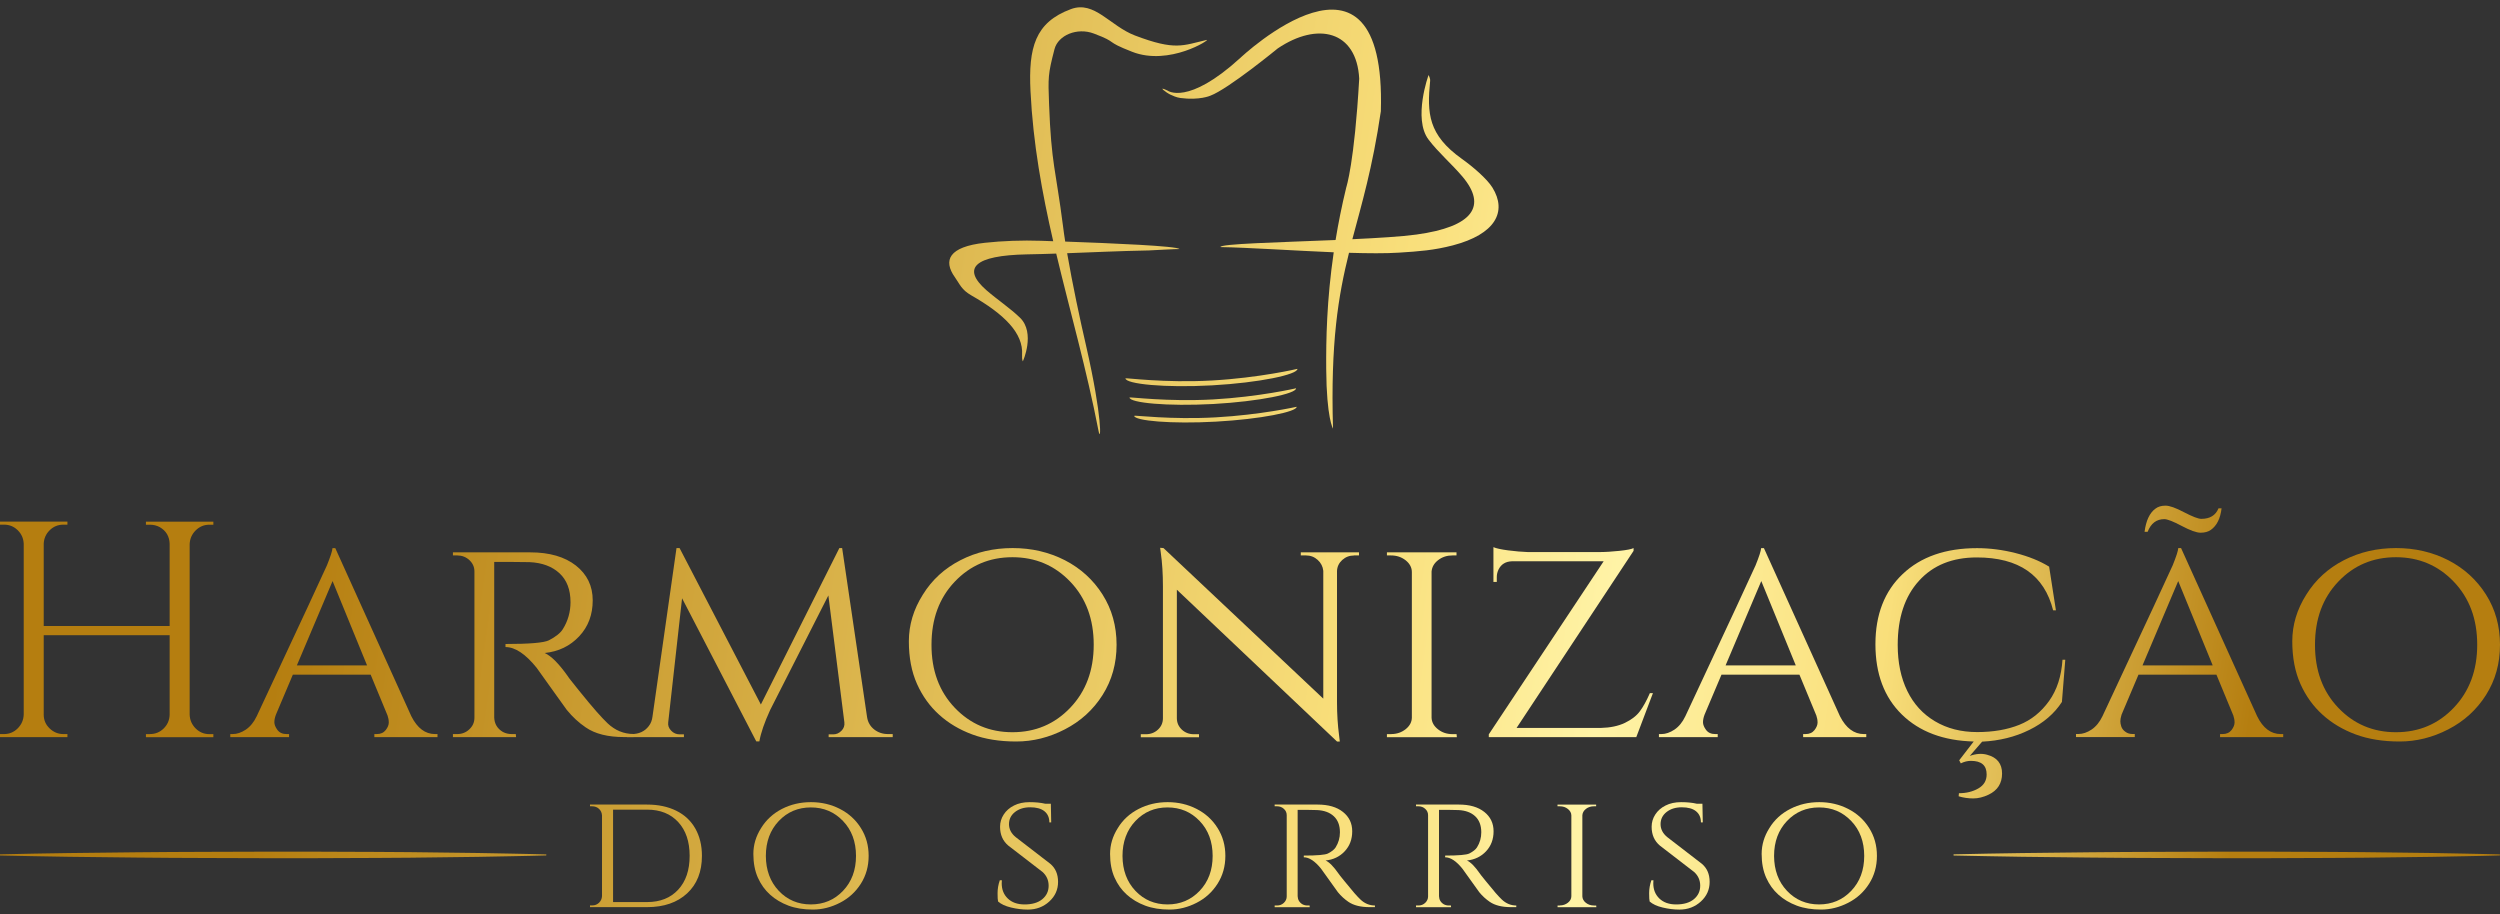 <?xml version="1.0" encoding="utf-8"?>
<!-- Generator: Adobe Illustrator 25.4.1, SVG Export Plug-In . SVG Version: 6.00 Build 0)  -->
<svg version="1.1" id="Camada_1" xmlns="http://www.w3.org/2000/svg" xmlns:xlink="http://www.w3.org/1999/xlink" x="0px" y="0px"
	 viewBox="0 0 350 128" style="enable-background:new 0 0 350 128;" xml:space="preserve">
<rect x="0" y="0" width="350" height="128" fill="#333333" stroke="none"/>
<style type="text/css">
	.st0{fill:url(#SVGID_1_);}
	.st1{fill:url(#SVGID_00000095305047121167122590000017291718401310358421_);}
	.st2{fill:url(#SVGID_00000150083175684082681550000000548143294954886557_);}
	.st3{fill:url(#SVGID_00000165234862565684428280000016108737662272955274_);}
	.st4{fill:url(#SVGID_00000115500390220871178430000007699803464152252833_);}
	.st5{fill:url(#SVGID_00000095297261480815311650000006955905783479779007_);}
	.st6{fill:url(#SVGID_00000127027052129261367140000005807774156750551451_);}
	.st7{fill:url(#SVGID_00000095326227230261518670000005267585350953142166_);}
	.st8{fill:url(#SVGID_00000161618176576994341850000009246980889743064765_);}
	.st9{fill:url(#SVGID_00000065059363388086905150000016723566146266652552_);}
	.st10{fill:url(#SVGID_00000090294686893866278530000002871538516862072961_);}
	.st11{fill:url(#SVGID_00000074403891865237273870000010778553756219166083_);}
	.st12{fill:url(#SVGID_00000145753411021842156090000007664979358017637517_);}
	.st13{fill:url(#SVGID_00000119810142795318091160000012060928310327619763_);}
	.st14{fill:url(#SVGID_00000127739249416359818150000008846263292025690779_);}
	.st15{fill:url(#SVGID_00000127731053989434233690000015092874071445653932_);}
	.st16{fill:url(#SVGID_00000088817506187781002940000014984520099996032652_);}
	.st17{fill:url(#SVGID_00000096048295746819573830000008409772405274939306_);}
	.st18{fill:url(#SVGID_00000097479849837319998570000007838601594370927010_);}
	.st19{fill:url(#SVGID_00000140727003169813044460000009264394165876073915_);}
	.st20{fill:url(#SVGID_00000159434976665984078390000000420751064524228500_);}
	.st21{fill:url(#SVGID_00000155129227108628899960000003492239099868750509_);}
	.st22{fill:url(#SVGID_00000061441798530064574040000005935426660175774390_);}
	.st23{fill-rule:evenodd;clip-rule:evenodd;fill:url(#SVGID_00000175322947284184078970000014864205459501450116_);}
	.st24{fill-rule:evenodd;clip-rule:evenodd;fill:url(#SVGID_00000003070712895591435030000018413468659991594167_);}
	.st25{fill-rule:evenodd;clip-rule:evenodd;fill:url(#SVGID_00000094609756621994456320000011110669350493205645_);}
	.st26{fill-rule:evenodd;clip-rule:evenodd;fill:url(#SVGID_00000132049333081850679740000014635343943566850971_);}
	.st27{fill-rule:evenodd;clip-rule:evenodd;fill:url(#SVGID_00000175282505023144152780000000967751326383425459_);}
</style>
<g>
	<g>
		<linearGradient id="SVGID_1_" gradientUnits="userSpaceOnUse" x1="-9.554" y1="84.627" x2="310.8" y2="130.223">
			<stop  offset="0" style="stop-color:#B57E10"/>
			<stop  offset="0.151" style="stop-color:#B57E10"/>
			<stop  offset="0.464" style="stop-color:#E5C35C"/>
			<stop  offset="0.613" style="stop-color:#F9DF7B"/>
			<stop  offset="0.72" style="stop-color:#FFF3A6"/>
			<stop  offset="0.839" style="stop-color:#F9DF7B"/>
			<stop  offset="1" style="stop-color:#B57E10"/>
		</linearGradient>
		<path class="st0" d="M20.99,102.77c0.75,0,1.39-0.26,1.92-0.78c0.53-0.52,0.81-1.15,0.84-1.9V88.93H6.12v11.12
			c0,0.75,0.27,1.39,0.82,1.92c0.55,0.53,1.19,0.8,1.94,0.8h0.56v0.43H0v-0.43h0.56c0.75,0,1.39-0.27,1.92-0.8
			c0.53-0.53,0.81-1.17,0.84-1.92V76.13c-0.03-0.75-0.31-1.38-0.84-1.9c-0.53-0.52-1.17-0.78-1.92-0.78H0v-0.43h9.44v0.43H8.88
			c-0.75,0-1.39,0.26-1.92,0.78s-0.81,1.15-0.84,1.9v11.51h17.63V76.13c-0.03-1.03-0.49-1.81-1.38-2.33
			c-0.43-0.23-0.89-0.34-1.38-0.34h-0.56v-0.43h9.44v0.43h-0.56c-0.75,0-1.39,0.27-1.92,0.8c-0.53,0.53-0.81,1.17-0.84,1.92v23.88
			c0.03,0.75,0.31,1.39,0.84,1.92c0.53,0.53,1.17,0.8,1.92,0.8h0.56v0.43h-9.44v-0.43H20.99z"/>
		
			<linearGradient id="SVGID_00000013913815087430352900000016988863174646450566_" gradientUnits="userSpaceOnUse" x1="-9.323" y1="83.004" x2="311.031" y2="128.6">
			<stop  offset="0" style="stop-color:#B57E10"/>
			<stop  offset="0.151" style="stop-color:#B57E10"/>
			<stop  offset="0.464" style="stop-color:#E5C35C"/>
			<stop  offset="0.613" style="stop-color:#F9DF7B"/>
			<stop  offset="0.72" style="stop-color:#FFF3A6"/>
			<stop  offset="0.839" style="stop-color:#F9DF7B"/>
			<stop  offset="1" style="stop-color:#B57E10"/>
		</linearGradient>
		<path style="fill:url(#SVGID_00000013913815087430352900000016988863174646450566_);" d="M60.91,102.77h0.34v0.43h-8.84v-0.43
			h0.34c0.55,0,0.96-0.19,1.25-0.56c0.29-0.37,0.43-0.73,0.43-1.06c0-0.33-0.06-0.65-0.17-0.97l-2.37-5.73H41l-2.37,5.6
			c-0.14,0.37-0.22,0.73-0.22,1.06c0,0.33,0.14,0.69,0.43,1.08c0.29,0.39,0.72,0.58,1.29,0.58h0.34v0.43h-8.23v-0.43h0.34
			c0.6,0,1.21-0.21,1.83-0.62c0.62-0.42,1.13-1.04,1.53-1.88c6.29-13.45,9.57-20.49,9.83-21.12c0.49-1.21,0.75-2.01,0.78-2.41h0.39
			l10.65,23.54C58.43,101.94,59.53,102.77,60.91,102.77z M41.56,93.16h9.83l-4.83-11.81L41.56,93.16z"/>
		
			<linearGradient id="SVGID_00000036216124197641370100000004964245454209530299_" gradientUnits="userSpaceOnUse" x1="-8.774" y1="79.145" x2="311.58" y2="124.74">
			<stop  offset="0" style="stop-color:#B57E10"/>
			<stop  offset="0.151" style="stop-color:#B57E10"/>
			<stop  offset="0.464" style="stop-color:#E5C35C"/>
			<stop  offset="0.613" style="stop-color:#F9DF7B"/>
			<stop  offset="0.72" style="stop-color:#FFF3A6"/>
			<stop  offset="0.839" style="stop-color:#F9DF7B"/>
			<stop  offset="1" style="stop-color:#B57E10"/>
		</linearGradient>
		<path style="fill:url(#SVGID_00000036216124197641370100000004964245454209530299_);" d="M71.47,78.67h-2.28v21.77
			c0.03,0.89,0.43,1.57,1.21,2.03c0.37,0.2,0.79,0.3,1.25,0.3h0.56l0.04,0.43h-8.84v-0.43h0.6c0.66,0,1.23-0.22,1.7-0.67
			c0.47-0.44,0.71-0.98,0.71-1.62V80.01c0-0.63-0.24-1.16-0.71-1.6c-0.47-0.43-1.04-0.65-1.7-0.65h-0.6v-0.43h10.82
			c2.7,0,4.83,0.62,6.4,1.85c1.57,1.24,2.35,2.86,2.35,4.87c0,2.01-0.63,3.69-1.9,5.04c-1.27,1.35-2.87,2.13-4.83,2.33
			c0.92,0.4,2.03,1.52,3.32,3.36c-0.03,0,0.47,0.63,1.49,1.9c1.02,1.26,1.84,2.25,2.46,2.95c0.62,0.7,1.13,1.24,1.53,1.62
			c1.06,1.01,2.28,1.51,3.66,1.51v0.43h-1.34c-2.27,0-4.05-0.45-5.35-1.34c-0.98-0.66-1.87-1.48-2.67-2.46
			c-0.17-0.23-0.9-1.24-2.18-3.04c-1.28-1.8-1.96-2.75-2.05-2.87c-1.55-1.92-3-2.89-4.35-2.89v-0.43c3.36,0,5.39-0.17,6.08-0.52
			c0.95-0.49,1.6-1.01,1.94-1.55c0.72-1.15,1.08-2.41,1.08-3.79c0-1.75-0.52-3.1-1.55-4.05c-1.03-0.95-2.43-1.47-4.18-1.55
			C73.37,78.69,72.48,78.67,71.47,78.67z"/>
		
			<linearGradient id="SVGID_00000067235931702616326210000014611352983962916792_" gradientUnits="userSpaceOnUse" x1="-8.067" y1="74.182" x2="312.287" y2="119.777">
			<stop  offset="0" style="stop-color:#B57E10"/>
			<stop  offset="0.151" style="stop-color:#B57E10"/>
			<stop  offset="0.464" style="stop-color:#E5C35C"/>
			<stop  offset="0.613" style="stop-color:#F9DF7B"/>
			<stop  offset="0.72" style="stop-color:#FFF3A6"/>
			<stop  offset="0.839" style="stop-color:#F9DF7B"/>
			<stop  offset="1" style="stop-color:#B57E10"/>
		</linearGradient>
		<path style="fill:url(#SVGID_00000067235931702616326210000014611352983962916792_);" d="M124.33,102.77h0.65v0.43h-8.97v-0.39
			h0.65c0.43,0,0.81-0.16,1.14-0.5c0.33-0.33,0.47-0.73,0.41-1.19l-2.24-17.76l-8.15,16.04c-0.8,1.75-1.31,3.22-1.51,4.4h-0.43
			L95.49,83.76l-1.94,17.37c-0.06,0.43,0.08,0.82,0.41,1.16c0.33,0.35,0.73,0.52,1.19,0.52h0.6v0.39h-7.98v-0.43h0.65
			c1.03,0,1.84-0.37,2.41-1.12c0.29-0.37,0.46-0.82,0.52-1.34l3.36-23.58h0.43l11.38,21.9l10.99-21.9h0.39l3.49,23.67
			c0.11,0.72,0.45,1.29,0.99,1.72C122.93,102.55,123.58,102.77,124.33,102.77z"/>
		
			<linearGradient id="SVGID_00000063620868351051154400000003106954823100026497_" gradientUnits="userSpaceOnUse" x1="-7.335" y1="69.034" x2="313.02" y2="114.629">
			<stop  offset="0" style="stop-color:#B57E10"/>
			<stop  offset="0.151" style="stop-color:#B57E10"/>
			<stop  offset="0.464" style="stop-color:#E5C35C"/>
			<stop  offset="0.613" style="stop-color:#F9DF7B"/>
			<stop  offset="0.72" style="stop-color:#FFF3A6"/>
			<stop  offset="0.839" style="stop-color:#F9DF7B"/>
			<stop  offset="1" style="stop-color:#B57E10"/>
		</linearGradient>
		<path style="fill:url(#SVGID_00000063620868351051154400000003106954823100026497_);" d="M134.46,78.43
			c2.21-1.14,4.65-1.7,7.31-1.7c2.66,0,5.09,0.57,7.31,1.7c2.21,1.14,3.97,2.74,5.28,4.81c1.31,2.07,1.96,4.41,1.96,7.03
			c0,2.62-0.65,4.96-1.96,7.03c-1.31,2.07-3.07,3.67-5.28,4.81c-2.21,1.14-4.48,1.7-6.81,1.7c-2.33,0-4.38-0.33-6.16-0.99
			c-1.78-0.66-3.33-1.58-4.63-2.76c-1.31-1.18-2.34-2.61-3.1-4.31c-0.76-1.7-1.14-3.69-1.14-5.97c0-2.28,0.65-4.46,1.96-6.53
			C130.48,81.17,132.24,79.57,134.46,78.43z M133.66,99.08c2.17,2.28,4.86,3.43,8.08,3.43c3.22,0,5.92-1.14,8.1-3.43
			s3.28-5.22,3.28-8.82c0-3.59-1.09-6.53-3.28-8.82s-4.89-3.43-8.1-3.43c-3.22,0-5.91,1.14-8.08,3.43
			c-2.17,2.28-3.25,5.22-3.25,8.82C130.4,93.86,131.49,96.8,133.66,99.08z"/>
		
			<linearGradient id="SVGID_00000116197625732517372690000011667659521639145124_" gradientUnits="userSpaceOnUse" x1="-6.677" y1="64.41" x2="313.678" y2="110.006">
			<stop  offset="0" style="stop-color:#B57E10"/>
			<stop  offset="0.151" style="stop-color:#B57E10"/>
			<stop  offset="0.464" style="stop-color:#E5C35C"/>
			<stop  offset="0.613" style="stop-color:#F9DF7B"/>
			<stop  offset="0.72" style="stop-color:#FFF3A6"/>
			<stop  offset="0.839" style="stop-color:#F9DF7B"/>
			<stop  offset="1" style="stop-color:#B57E10"/>
		</linearGradient>
		<path style="fill:url(#SVGID_00000116197625732517372690000011667659521639145124_);" d="M189.55,77.77
			c-0.63,0-1.18,0.21-1.64,0.63c-0.46,0.42-0.7,0.93-0.73,1.53v18.36c0,1.67,0.1,3.25,0.3,4.74l0.09,0.78h-0.39l-22.42-21.25v17.98
			c0,0.63,0.23,1.16,0.69,1.6c0.46,0.43,1.02,0.65,1.68,0.65h0.73v0.43h-8.15v-0.43h0.73c0.66,0,1.22-0.22,1.68-0.65
			c0.46-0.43,0.69-0.96,0.69-1.6V82.08c0-1.75-0.1-3.32-0.3-4.7l-0.09-0.69l0.47,0.04l22.37,21.08V79.92
			c-0.06-0.6-0.32-1.11-0.78-1.53c-0.46-0.42-1.01-0.63-1.64-0.63h-0.73v-0.43h8.15v0.43H189.55z"/>
		
			<linearGradient id="SVGID_00000165951199813198666740000003834397008132271785_" gradientUnits="userSpaceOnUse" x1="-6.199" y1="61.057" x2="314.155" y2="106.653">
			<stop  offset="0" style="stop-color:#B57E10"/>
			<stop  offset="0.151" style="stop-color:#B57E10"/>
			<stop  offset="0.464" style="stop-color:#E5C35C"/>
			<stop  offset="0.613" style="stop-color:#F9DF7B"/>
			<stop  offset="0.72" style="stop-color:#FFF3A6"/>
			<stop  offset="0.839" style="stop-color:#F9DF7B"/>
			<stop  offset="1" style="stop-color:#B57E10"/>
		</linearGradient>
		<path style="fill:url(#SVGID_00000165951199813198666740000003834397008132271785_);" d="M194.77,102.77
			c0.78,0,1.45-0.23,2.03-0.69c0.57-0.46,0.86-1.01,0.86-1.64V80.09c0-0.63-0.29-1.18-0.86-1.64c-0.58-0.46-1.27-0.69-2.07-0.69
			h-0.56v-0.43h9.74v0.43h-0.56c-0.78,0-1.44,0.22-2,0.65c-0.56,0.43-0.87,0.96-0.93,1.6v20.48c0.03,0.63,0.33,1.17,0.91,1.62
			c0.57,0.45,1.25,0.67,2.03,0.67h0.56l0.04,0.43h-9.79v-0.43H194.77z"/>
		
			<linearGradient id="SVGID_00000076573859227506052870000017774296883375312561_" gradientUnits="userSpaceOnUse" x1="-5.77" y1="58.038" x2="314.585" y2="103.633">
			<stop  offset="0" style="stop-color:#B57E10"/>
			<stop  offset="0.151" style="stop-color:#B57E10"/>
			<stop  offset="0.464" style="stop-color:#E5C35C"/>
			<stop  offset="0.613" style="stop-color:#F9DF7B"/>
			<stop  offset="0.72" style="stop-color:#FFF3A6"/>
			<stop  offset="0.839" style="stop-color:#F9DF7B"/>
			<stop  offset="1" style="stop-color:#B57E10"/>
		</linearGradient>
		<path style="fill:url(#SVGID_00000076573859227506052870000017774296883375312561_);" d="M209.55,80.78v0.69h-0.47V76.6
			c0.37,0.17,1.06,0.32,2.05,0.45c0.99,0.13,1.92,0.21,2.78,0.24h9.92c0.89,0,1.85-0.06,2.89-0.17c1.03-0.11,1.7-0.24,1.98-0.39
			v0.39l-16.38,24.79h11.81c1.32-0.03,2.44-0.27,3.36-0.71c0.92-0.45,1.62-0.98,2.09-1.62c0.47-0.63,0.94-1.48,1.4-2.54h0.43
			l-2.33,6.16h-20.65v-0.39l16.08-24.23h-12.85c-0.86,0.03-1.48,0.4-1.85,1.12C209.64,80.05,209.55,80.41,209.55,80.78z"/>
		
			<linearGradient id="SVGID_00000047742506438091272020000017303704785465450897_" gradientUnits="userSpaceOnUse" x1="-5.351" y1="55.1" x2="315.003" y2="100.696">
			<stop  offset="0" style="stop-color:#B57E10"/>
			<stop  offset="0.151" style="stop-color:#B57E10"/>
			<stop  offset="0.464" style="stop-color:#E5C35C"/>
			<stop  offset="0.613" style="stop-color:#F9DF7B"/>
			<stop  offset="0.72" style="stop-color:#FFF3A6"/>
			<stop  offset="0.839" style="stop-color:#F9DF7B"/>
			<stop  offset="1" style="stop-color:#B57E10"/>
		</linearGradient>
		<path style="fill:url(#SVGID_00000047742506438091272020000017303704785465450897_);" d="M260.94,102.77h0.34v0.43h-8.84v-0.43
			h0.34c0.55,0,0.96-0.19,1.25-0.56c0.29-0.37,0.43-0.73,0.43-1.06c0-0.33-0.06-0.65-0.17-0.97l-2.37-5.73h-10.91l-2.37,5.6
			c-0.14,0.37-0.22,0.73-0.22,1.06c0,0.33,0.14,0.69,0.43,1.08c0.29,0.39,0.72,0.58,1.29,0.58h0.34v0.43h-8.23v-0.43h0.34
			c0.6,0,1.21-0.21,1.83-0.62c0.62-0.42,1.13-1.04,1.53-1.88c6.29-13.45,9.57-20.49,9.83-21.12c0.49-1.21,0.75-2.01,0.78-2.41h0.39
			l10.65,23.54C258.45,101.94,259.56,102.77,260.94,102.77z M241.58,93.16h9.83l-4.83-11.81L241.58,93.16z"/>
		
			<linearGradient id="SVGID_00000118364162863730127000000002982179192638418091_" gradientUnits="userSpaceOnUse" x1="-5.207" y1="54.087" x2="315.147" y2="99.682">
			<stop  offset="0" style="stop-color:#B57E10"/>
			<stop  offset="0.151" style="stop-color:#B57E10"/>
			<stop  offset="0.464" style="stop-color:#E5C35C"/>
			<stop  offset="0.613" style="stop-color:#F9DF7B"/>
			<stop  offset="0.72" style="stop-color:#FFF3A6"/>
			<stop  offset="0.839" style="stop-color:#F9DF7B"/>
			<stop  offset="1" style="stop-color:#B57E10"/>
		</linearGradient>
		<path style="fill:url(#SVGID_00000118364162863730127000000002982179192638418091_);" d="M275.77,105.83
			c0.89-0.32,1.7-0.37,2.41-0.17c1.41,0.37,2.11,1.25,2.11,2.63c0,1.38-0.63,2.37-1.9,2.97c-0.72,0.34-1.43,0.52-2.13,0.52
			c-0.7,0-1.39-0.1-2.05-0.3l0.04-0.43c1.03,0,1.94-0.22,2.72-0.67c0.78-0.45,1.16-1.1,1.16-1.96c0-1.27-0.73-1.9-2.2-1.9
			c-0.46,0-0.93,0.11-1.42,0.35l-0.22-0.43l2.03-2.63c-4.25-0.11-7.61-1.38-10.07-3.79c-2.46-2.41-3.69-5.69-3.69-9.83
			s1.27-7.42,3.82-9.83c2.54-2.41,6.01-3.62,10.41-3.62c1.78,0,3.58,0.23,5.39,0.69c1.81,0.46,3.38,1.09,4.7,1.9l0.95,6.12h-0.39
			c-1.24-4.94-4.8-7.41-10.69-7.41c-3.42,0-6.12,1.09-8.1,3.28c-1.98,2.18-2.97,5.17-2.97,8.97c0,2.47,0.45,4.62,1.34,6.44
			c0.89,1.83,2.18,3.24,3.88,4.25c1.7,1.01,3.66,1.51,5.91,1.51s4.2-0.34,5.88-1.01c1.68-0.67,3.07-1.79,4.18-3.34
			c1.11-1.55,1.73-3.48,1.88-5.78h0.39l-0.47,5.91c-1.06,1.64-2.59,2.95-4.57,3.92c-1.98,0.98-4.18,1.52-6.6,1.64L275.77,105.83z"/>
		
			<linearGradient id="SVGID_00000029736280926705394610000011378018081693183910_" gradientUnits="userSpaceOnUse" x1="-3.748" y1="43.835" x2="316.606" y2="89.431">
			<stop  offset="0" style="stop-color:#B57E10"/>
			<stop  offset="0.151" style="stop-color:#B57E10"/>
			<stop  offset="0.464" style="stop-color:#E5C35C"/>
			<stop  offset="0.613" style="stop-color:#F9DF7B"/>
			<stop  offset="0.72" style="stop-color:#FFF3A6"/>
			<stop  offset="0.839" style="stop-color:#F9DF7B"/>
			<stop  offset="1" style="stop-color:#B57E10"/>
		</linearGradient>
		<path style="fill:url(#SVGID_00000029736280926705394610000011378018081693183910_);" d="M319.31,102.77h0.34v0.43h-8.84v-0.43
			h0.35c0.55,0,0.96-0.19,1.25-0.56c0.29-0.37,0.43-0.73,0.43-1.06c0-0.33-0.06-0.65-0.17-0.97l-2.37-5.73h-10.91l-2.37,5.6
			c-0.11,0.37-0.17,0.68-0.17,0.91c0,0.23,0.04,0.48,0.13,0.75c0.09,0.27,0.27,0.52,0.56,0.73c0.29,0.22,0.62,0.32,0.99,0.32h0.34
			v0.43h-8.23v-0.43h0.35c0.6,0,1.21-0.21,1.83-0.62c0.62-0.42,1.13-1.04,1.53-1.88c6.29-13.45,9.57-20.49,9.83-21.12
			c0.49-1.21,0.75-2.01,0.78-2.41h0.39l10.65,23.54C316.82,101.94,317.93,102.77,319.31,102.77z M299.95,93.16h9.83l-4.83-11.81
			L299.95,93.16z M308.18,72.64c1.21,0,2.01-0.49,2.41-1.47h0.43c-0.17,1.44-0.68,2.44-1.51,3.02c-0.37,0.26-0.85,0.39-1.42,0.39
			c-0.58,0-1.46-0.32-2.65-0.95c-1.19-0.63-2-0.95-2.44-0.95c-1.09,0-1.87,0.59-2.33,1.77h-0.43c0.2-1.55,0.7-2.63,1.51-3.23
			c0.37-0.29,0.85-0.43,1.42-0.43c0.57,0,1.44,0.31,2.61,0.93C306.96,72.33,307.75,72.64,308.18,72.64z"/>
		
			<linearGradient id="SVGID_00000157268917865798639890000003491781375445981589_" gradientUnits="userSpaceOnUse" x1="-3.489" y1="42.014" x2="316.865" y2="87.609">
			<stop  offset="0" style="stop-color:#B57E10"/>
			<stop  offset="0.151" style="stop-color:#B57E10"/>
			<stop  offset="0.464" style="stop-color:#E5C35C"/>
			<stop  offset="0.613" style="stop-color:#F9DF7B"/>
			<stop  offset="0.72" style="stop-color:#FFF3A6"/>
			<stop  offset="0.839" style="stop-color:#F9DF7B"/>
			<stop  offset="1" style="stop-color:#B57E10"/>
		</linearGradient>
		<path style="fill:url(#SVGID_00000157268917865798639890000003491781375445981589_);" d="M328.14,78.43
			c2.21-1.14,4.65-1.7,7.31-1.7c2.66,0,5.09,0.57,7.31,1.7c2.21,1.14,3.97,2.74,5.28,4.81c1.31,2.07,1.96,4.41,1.96,7.03
			c0,2.62-0.65,4.96-1.96,7.03c-1.31,2.07-3.07,3.67-5.28,4.81c-2.21,1.14-4.48,1.7-6.81,1.7c-2.33,0-4.38-0.33-6.16-0.99
			c-1.78-0.66-3.33-1.58-4.63-2.76c-1.31-1.18-2.34-2.61-3.1-4.31c-0.76-1.7-1.14-3.69-1.14-5.97c0-2.28,0.65-4.46,1.96-6.53
			C324.17,81.17,325.93,79.57,328.14,78.43z M327.35,99.08c2.17,2.28,4.86,3.43,8.08,3.43c3.22,0,5.92-1.14,8.1-3.43
			s3.28-5.22,3.28-8.82c0-3.59-1.09-6.53-3.28-8.82s-4.89-3.43-8.1-3.43c-3.22,0-5.91,1.14-8.08,3.43
			c-2.17,2.28-3.25,5.22-3.25,8.82C324.09,93.86,325.18,96.8,327.35,99.08z"/>
	</g>
	<g>
		
			<linearGradient id="SVGID_00000173877324978756844140000006964627673176409760_" gradientUnits="userSpaceOnUse" x1="-12.547" y1="105.654" x2="307.807" y2="151.25">
			<stop  offset="0" style="stop-color:#B57E10"/>
			<stop  offset="0.151" style="stop-color:#B57E10"/>
			<stop  offset="0.464" style="stop-color:#E5C35C"/>
			<stop  offset="0.613" style="stop-color:#F9DF7B"/>
			<stop  offset="0.72" style="stop-color:#FFF3A6"/>
			<stop  offset="0.839" style="stop-color:#F9DF7B"/>
			<stop  offset="1" style="stop-color:#B57E10"/>
		</linearGradient>
		<path style="fill:url(#SVGID_00000173877324978756844140000006964627673176409760_);" d="M98.27,119.82
			c0,2.22-0.69,3.97-2.07,5.25c-1.38,1.28-3.25,1.93-5.61,1.93h-7.99v-0.24h0.31c0.38,0,0.7-0.13,0.96-0.38
			c0.26-0.26,0.39-0.56,0.41-0.91v-11.3c-0.02-0.38-0.16-0.69-0.42-0.93c-0.26-0.24-0.59-0.36-0.97-0.36h-0.29v-0.24h7.99
			c1.56,0,2.92,0.29,4.08,0.86c1.16,0.57,2.05,1.4,2.67,2.49C97.96,117.08,98.27,118.36,98.27,119.82z M85.83,113.36v12.93h4.76
			c1.84,0,3.29-0.58,4.36-1.74c1.07-1.16,1.6-2.73,1.6-4.73c0-1.99-0.53-3.57-1.6-4.73c-1.07-1.16-2.52-1.74-4.36-1.74H85.83z"/>
		
			<linearGradient id="SVGID_00000056411767296916114160000005648314387848478889_" gradientUnits="userSpaceOnUse" x1="-12.019" y1="101.946" x2="308.335" y2="147.542">
			<stop  offset="0" style="stop-color:#B57E10"/>
			<stop  offset="0.151" style="stop-color:#B57E10"/>
			<stop  offset="0.464" style="stop-color:#E5C35C"/>
			<stop  offset="0.613" style="stop-color:#F9DF7B"/>
			<stop  offset="0.72" style="stop-color:#FFF3A6"/>
			<stop  offset="0.839" style="stop-color:#F9DF7B"/>
			<stop  offset="1" style="stop-color:#B57E10"/>
		</linearGradient>
		<path style="fill:url(#SVGID_00000056411767296916114160000005648314387848478889_);" d="M109.47,113.25
			c1.23-0.63,2.58-0.95,4.06-0.95s2.83,0.32,4.06,0.95c1.23,0.63,2.21,1.52,2.93,2.67c0.73,1.15,1.09,2.45,1.09,3.9
			s-0.36,2.75-1.09,3.9c-0.73,1.15-1.7,2.04-2.93,2.67c-1.23,0.63-2.49,0.95-3.78,0.95s-2.43-0.18-3.42-0.55
			c-0.99-0.37-1.85-0.88-2.57-1.53c-0.73-0.65-1.3-1.45-1.72-2.39c-0.42-0.94-0.63-2.05-0.63-3.32c0-1.27,0.36-2.48,1.09-3.63
			C107.27,114.77,108.25,113.88,109.47,113.25z M109.03,124.72c1.2,1.27,2.7,1.9,4.49,1.9c1.79,0,3.29-0.63,4.5-1.9
			c1.21-1.27,1.82-2.9,1.82-4.89c0-1.99-0.61-3.63-1.82-4.89c-1.21-1.27-2.71-1.9-4.5-1.9c-1.79,0-3.28,0.63-4.49,1.9
			c-1.2,1.27-1.81,2.9-1.81,4.89C107.23,121.82,107.83,123.45,109.03,124.72z"/>
		
			<linearGradient id="SVGID_00000003788519839240103690000009538486078017144973_" gradientUnits="userSpaceOnUse" x1="-11.407" y1="97.649" x2="308.947" y2="143.244">
			<stop  offset="0" style="stop-color:#B57E10"/>
			<stop  offset="0.151" style="stop-color:#B57E10"/>
			<stop  offset="0.464" style="stop-color:#E5C35C"/>
			<stop  offset="0.613" style="stop-color:#F9DF7B"/>
			<stop  offset="0.72" style="stop-color:#FFF3A6"/>
			<stop  offset="0.839" style="stop-color:#F9DF7B"/>
			<stop  offset="1" style="stop-color:#B57E10"/>
		</linearGradient>
		<path style="fill:url(#SVGID_00000003788519839240103690000009538486078017144973_);" d="M139.73,126.21
			c-0.05-0.19-0.07-0.58-0.07-1.17c0-0.59,0.1-1.19,0.31-1.8h0.29c-0.02,0.14-0.02,0.29-0.02,0.43c0,0.86,0.28,1.57,0.85,2.12
			c0.57,0.55,1.35,0.83,2.36,0.83c1.05,0,1.87-0.24,2.47-0.73c0.59-0.49,0.89-1.12,0.89-1.89c0-0.77-0.29-1.42-0.86-1.93l-4.79-3.69
			c-0.77-0.65-1.15-1.53-1.15-2.63c0-0.62,0.17-1.2,0.51-1.72c0.34-0.53,0.82-0.95,1.44-1.26c0.61-0.31,1.34-0.47,2.17-0.47
			c0.83,0,1.56,0.07,2.2,0.22h0.79l0.05,2.61h-0.26c0-0.67-0.23-1.19-0.69-1.56c-0.46-0.37-1.13-0.55-1.99-0.55
			c-0.86,0-1.57,0.22-2.13,0.66c-0.56,0.44-0.84,1.01-0.84,1.7c0,0.69,0.31,1.3,0.93,1.81l4.84,3.73c0.73,0.61,1.1,1.45,1.1,2.54
			s-0.41,2-1.23,2.75c-0.82,0.75-1.82,1.13-3,1.13c-0.78,0-1.56-0.1-2.35-0.29C140.74,126.86,140.15,126.58,139.73,126.21z"/>
		
			<linearGradient id="SVGID_00000170990048834684632880000010371620016955643023_" gradientUnits="userSpaceOnUse" x1="-11.028" y1="94.981" x2="309.327" y2="140.576">
			<stop  offset="0" style="stop-color:#B57E10"/>
			<stop  offset="0.151" style="stop-color:#B57E10"/>
			<stop  offset="0.464" style="stop-color:#E5C35C"/>
			<stop  offset="0.613" style="stop-color:#F9DF7B"/>
			<stop  offset="0.72" style="stop-color:#FFF3A6"/>
			<stop  offset="0.839" style="stop-color:#F9DF7B"/>
			<stop  offset="1" style="stop-color:#B57E10"/>
		</linearGradient>
		<path style="fill:url(#SVGID_00000170990048834684632880000010371620016955643023_);" d="M159.41,113.25
			c1.23-0.63,2.58-0.95,4.06-0.95c1.48,0,2.83,0.32,4.06,0.95c1.23,0.63,2.21,1.52,2.93,2.67c0.73,1.15,1.09,2.45,1.09,3.9
			s-0.36,2.75-1.09,3.9c-0.73,1.15-1.7,2.04-2.93,2.67c-1.23,0.63-2.49,0.95-3.78,0.95c-1.29,0-2.43-0.18-3.42-0.55
			c-0.99-0.37-1.85-0.88-2.57-1.53c-0.73-0.65-1.3-1.45-1.72-2.39c-0.42-0.94-0.63-2.05-0.63-3.32c0-1.27,0.36-2.48,1.09-3.63
			C157.2,114.77,158.18,113.88,159.41,113.25z M158.96,124.72c1.2,1.27,2.7,1.9,4.49,1.9c1.79,0,3.29-0.63,4.5-1.9
			c1.21-1.27,1.82-2.9,1.82-4.89c0-1.99-0.61-3.63-1.82-4.89c-1.21-1.27-2.71-1.9-4.5-1.9c-1.79,0-3.28,0.63-4.49,1.9
			c-1.2,1.27-1.81,2.9-1.81,4.89C157.16,121.82,157.76,123.45,158.96,124.72z"/>
		
			<linearGradient id="SVGID_00000053531417834738287980000014323553203399290807_" gradientUnits="userSpaceOnUse" x1="-10.665" y1="92.434" x2="309.689" y2="138.029">
			<stop  offset="0" style="stop-color:#B57E10"/>
			<stop  offset="0.151" style="stop-color:#B57E10"/>
			<stop  offset="0.464" style="stop-color:#E5C35C"/>
			<stop  offset="0.613" style="stop-color:#F9DF7B"/>
			<stop  offset="0.72" style="stop-color:#FFF3A6"/>
			<stop  offset="0.839" style="stop-color:#F9DF7B"/>
			<stop  offset="1" style="stop-color:#B57E10"/>
		</linearGradient>
		<path style="fill:url(#SVGID_00000053531417834738287980000014323553203399290807_);" d="M182.94,113.38h-1.27v12.09
			c0.02,0.49,0.24,0.87,0.67,1.13c0.21,0.11,0.44,0.17,0.69,0.17h0.31l0.02,0.24h-4.91v-0.24h0.34c0.37,0,0.68-0.12,0.95-0.37
			c0.26-0.25,0.4-0.55,0.4-0.9v-11.37c0-0.35-0.13-0.65-0.4-0.89c-0.26-0.24-0.58-0.36-0.95-0.36h-0.34v-0.24h6.01
			c1.5,0,2.68,0.34,3.55,1.03c0.87,0.69,1.3,1.59,1.3,2.71s-0.35,2.05-1.05,2.8c-0.7,0.75-1.6,1.18-2.68,1.29
			c0.51,0.22,1.13,0.85,1.84,1.87c-0.02,0,0.26,0.35,0.83,1.05c0.57,0.7,1.02,1.25,1.36,1.64c0.34,0.39,0.63,0.69,0.85,0.9
			c0.59,0.56,1.27,0.84,2.03,0.84V127h-0.74c-1.26,0-2.25-0.25-2.97-0.74c-0.54-0.37-1.04-0.82-1.48-1.36
			c-0.1-0.13-0.5-0.69-1.21-1.69c-0.71-1-1.09-1.53-1.14-1.59c-0.86-1.07-1.67-1.6-2.42-1.6v-0.24c1.87,0,2.99-0.1,3.38-0.29
			c0.53-0.27,0.89-0.56,1.08-0.86c0.4-0.64,0.6-1.34,0.6-2.11c0-0.97-0.29-1.72-0.86-2.25c-0.57-0.53-1.35-0.81-2.32-0.86
			C183.99,113.39,183.49,113.38,182.94,113.38z"/>
		
			<linearGradient id="SVGID_00000119101750544261043280000013091984943422309255_" gradientUnits="userSpaceOnUse" x1="-10.272" y1="89.672" x2="310.082" y2="135.268">
			<stop  offset="0" style="stop-color:#B57E10"/>
			<stop  offset="0.151" style="stop-color:#B57E10"/>
			<stop  offset="0.464" style="stop-color:#E5C35C"/>
			<stop  offset="0.613" style="stop-color:#F9DF7B"/>
			<stop  offset="0.72" style="stop-color:#FFF3A6"/>
			<stop  offset="0.839" style="stop-color:#F9DF7B"/>
			<stop  offset="1" style="stop-color:#B57E10"/>
		</linearGradient>
		<path style="fill:url(#SVGID_00000119101750544261043280000013091984943422309255_);" d="M202.73,113.38h-1.27v12.09
			c0.02,0.49,0.24,0.87,0.67,1.13c0.21,0.11,0.44,0.17,0.69,0.17h0.31l0.02,0.24h-4.91v-0.24h0.34c0.37,0,0.68-0.12,0.95-0.37
			c0.26-0.25,0.4-0.55,0.4-0.9v-11.37c0-0.35-0.13-0.65-0.4-0.89c-0.26-0.24-0.58-0.36-0.95-0.36h-0.34v-0.24h6.01
			c1.5,0,2.68,0.34,3.55,1.03c0.87,0.69,1.3,1.59,1.3,2.71s-0.35,2.05-1.05,2.8c-0.7,0.75-1.6,1.18-2.68,1.29
			c0.51,0.22,1.13,0.85,1.84,1.87c-0.02,0,0.26,0.35,0.83,1.05c0.57,0.7,1.02,1.25,1.36,1.64c0.34,0.39,0.63,0.69,0.85,0.9
			c0.59,0.56,1.27,0.84,2.03,0.84V127h-0.74c-1.26,0-2.25-0.25-2.97-0.74c-0.54-0.37-1.04-0.82-1.48-1.36
			c-0.1-0.13-0.5-0.69-1.21-1.69c-0.71-1-1.09-1.53-1.14-1.59c-0.86-1.07-1.67-1.6-2.42-1.6v-0.24c1.87,0,2.99-0.1,3.38-0.29
			c0.53-0.27,0.89-0.56,1.08-0.86c0.4-0.64,0.6-1.34,0.6-2.11c0-0.97-0.29-1.72-0.86-2.25c-0.57-0.53-1.35-0.81-2.32-0.86
			C203.78,113.39,203.29,113.38,202.73,113.38z"/>
		
			<linearGradient id="SVGID_00000152948661061384837550000009291668038323084944_" gradientUnits="userSpaceOnUse" x1="-9.891" y1="86.996" x2="310.463" y2="132.591">
			<stop  offset="0" style="stop-color:#B57E10"/>
			<stop  offset="0.151" style="stop-color:#B57E10"/>
			<stop  offset="0.464" style="stop-color:#E5C35C"/>
			<stop  offset="0.613" style="stop-color:#F9DF7B"/>
			<stop  offset="0.72" style="stop-color:#FFF3A6"/>
			<stop  offset="0.839" style="stop-color:#F9DF7B"/>
			<stop  offset="1" style="stop-color:#B57E10"/>
		</linearGradient>
		<path style="fill:url(#SVGID_00000152948661061384837550000009291668038323084944_);" d="M218.38,126.76
			c0.43,0,0.81-0.13,1.13-0.38c0.32-0.26,0.48-0.56,0.48-0.91v-11.3c0-0.35-0.16-0.65-0.48-0.91c-0.32-0.26-0.7-0.38-1.15-0.38
			h-0.31v-0.24h5.41v0.24h-0.31c-0.43,0-0.8,0.12-1.11,0.36c-0.31,0.24-0.48,0.53-0.51,0.89v11.37c0.02,0.35,0.18,0.65,0.5,0.9
			c0.32,0.25,0.69,0.37,1.13,0.37h0.31l0.02,0.24h-5.43v-0.24H218.38z"/>
		
			<linearGradient id="SVGID_00000049929884632098600720000013207817798867881358_" gradientUnits="userSpaceOnUse" x1="-9.596" y1="84.923" x2="310.758" y2="130.519">
			<stop  offset="0" style="stop-color:#B57E10"/>
			<stop  offset="0.151" style="stop-color:#B57E10"/>
			<stop  offset="0.464" style="stop-color:#E5C35C"/>
			<stop  offset="0.613" style="stop-color:#F9DF7B"/>
			<stop  offset="0.72" style="stop-color:#FFF3A6"/>
			<stop  offset="0.839" style="stop-color:#F9DF7B"/>
			<stop  offset="1" style="stop-color:#B57E10"/>
		</linearGradient>
		<path style="fill:url(#SVGID_00000049929884632098600720000013207817798867881358_);" d="M230.95,126.21
			c-0.05-0.19-0.07-0.58-0.07-1.17c0-0.59,0.1-1.19,0.31-1.8h0.29c-0.02,0.14-0.02,0.29-0.02,0.43c0,0.86,0.28,1.57,0.85,2.12
			c0.57,0.55,1.35,0.83,2.36,0.83c1.05,0,1.87-0.24,2.47-0.73c0.59-0.49,0.89-1.12,0.89-1.89c0-0.77-0.29-1.42-0.86-1.93l-4.79-3.69
			c-0.77-0.65-1.15-1.53-1.15-2.63c0-0.62,0.17-1.2,0.51-1.72c0.34-0.53,0.82-0.95,1.44-1.26c0.61-0.31,1.34-0.47,2.17-0.47
			c0.83,0,1.56,0.07,2.2,0.22h0.79l0.05,2.61h-0.26c0-0.67-0.23-1.19-0.69-1.56c-0.46-0.37-1.13-0.55-1.99-0.55
			c-0.86,0-1.57,0.22-2.13,0.66c-0.56,0.44-0.84,1.01-0.84,1.7c0,0.69,0.31,1.3,0.93,1.81l4.84,3.73c0.73,0.61,1.1,1.45,1.1,2.54
			s-0.41,2-1.23,2.75c-0.82,0.75-1.82,1.13-3,1.13c-0.78,0-1.56-0.1-2.35-0.29C231.96,126.86,231.37,126.58,230.95,126.21z"/>
		
			<linearGradient id="SVGID_00000041284102269077970510000011561581685419926952_" gradientUnits="userSpaceOnUse" x1="-9.216" y1="82.255" x2="311.138" y2="127.851">
			<stop  offset="0" style="stop-color:#B57E10"/>
			<stop  offset="0.151" style="stop-color:#B57E10"/>
			<stop  offset="0.464" style="stop-color:#E5C35C"/>
			<stop  offset="0.613" style="stop-color:#F9DF7B"/>
			<stop  offset="0.72" style="stop-color:#FFF3A6"/>
			<stop  offset="0.839" style="stop-color:#F9DF7B"/>
			<stop  offset="1" style="stop-color:#B57E10"/>
		</linearGradient>
		<path style="fill:url(#SVGID_00000041284102269077970510000011561581685419926952_);" d="M250.63,113.25
			c1.23-0.63,2.58-0.95,4.06-0.95c1.48,0,2.83,0.32,4.06,0.95c1.23,0.63,2.21,1.52,2.93,2.67c0.73,1.15,1.09,2.45,1.09,3.9
			s-0.36,2.75-1.09,3.9c-0.73,1.15-1.7,2.04-2.93,2.67c-1.23,0.63-2.49,0.95-3.78,0.95c-1.29,0-2.43-0.18-3.42-0.55
			c-0.99-0.37-1.85-0.88-2.57-1.53c-0.73-0.65-1.3-1.45-1.72-2.39c-0.42-0.94-0.63-2.05-0.63-3.32c0-1.27,0.36-2.48,1.09-3.63
			C248.42,114.77,249.4,113.88,250.63,113.25z M250.18,124.72c1.2,1.27,2.7,1.9,4.49,1.9c1.79,0,3.29-0.63,4.5-1.9
			c1.21-1.27,1.82-2.9,1.82-4.89c0-1.99-0.61-3.63-1.82-4.89c-1.21-1.27-2.71-1.9-4.5-1.9c-1.79,0-3.28,0.63-4.49,1.9
			c-1.2,1.27-1.81,2.9-1.81,4.89C248.38,121.82,248.98,123.45,250.18,124.72z"/>
	</g>
	<g>
		
			<linearGradient id="SVGID_00000029731942158872488220000001695177277093429902_" gradientUnits="userSpaceOnUse" x1="-13.497" y1="112.332" x2="306.857" y2="157.928">
			<stop  offset="0" style="stop-color:#B57E10"/>
			<stop  offset="0.151" style="stop-color:#B57E10"/>
			<stop  offset="0.464" style="stop-color:#E5C35C"/>
			<stop  offset="0.613" style="stop-color:#F9DF7B"/>
			<stop  offset="0.72" style="stop-color:#FFF3A6"/>
			<stop  offset="0.839" style="stop-color:#F9DF7B"/>
			<stop  offset="1" style="stop-color:#B57E10"/>
		</linearGradient>
		<path style="fill:url(#SVGID_00000029731942158872488220000001695177277093429902_);" d="M0,119.61c3.19-0.09,6.37-0.12,9.56-0.18
			l9.56-0.11l4.78-0.04l4.78-0.02l9.56-0.03c1.59-0.01,3.19,0,4.78,0l4.78,0.02c3.19,0.02,6.37,0.01,9.56,0.05l9.56,0.12l4.78,0.09
			l2.39,0.05l2.39,0.06v0.14l-2.39,0.06l-2.39,0.05l-4.78,0.09l-9.56,0.12c-3.19,0.04-6.37,0.03-9.56,0.05l-4.78,0.02
			c-1.59,0.01-3.19,0.01-4.78,0l-9.56-0.03l-4.78-0.02l-4.78-0.04l-9.56-0.11c-3.19-0.06-6.37-0.1-9.56-0.18V119.61z"/>
	</g>
	<g>
		
			<linearGradient id="SVGID_00000085969375759407348940000014018500984175731593_" gradientUnits="userSpaceOnUse" x1="-8.067" y1="74.178" x2="312.287" y2="119.774">
			<stop  offset="0" style="stop-color:#B57E10"/>
			<stop  offset="0.151" style="stop-color:#B57E10"/>
			<stop  offset="0.464" style="stop-color:#E5C35C"/>
			<stop  offset="0.613" style="stop-color:#F9DF7B"/>
			<stop  offset="0.72" style="stop-color:#FFF3A6"/>
			<stop  offset="0.839" style="stop-color:#F9DF7B"/>
			<stop  offset="1" style="stop-color:#B57E10"/>
		</linearGradient>
		<path style="fill:url(#SVGID_00000085969375759407348940000014018500984175731593_);" d="M273.5,119.61
			c3.19-0.09,6.37-0.12,9.56-0.18l9.56-0.11l4.78-0.04l4.78-0.02l9.56-0.03c1.59-0.01,3.19,0,4.78,0l4.78,0.02
			c3.19,0.02,6.37,0.01,9.56,0.05l9.56,0.12l4.78,0.09l2.39,0.05l2.39,0.06v0.14l-2.39,0.06l-2.39,0.05l-4.78,0.09l-9.56,0.12
			c-3.19,0.04-6.37,0.03-9.56,0.05l-4.78,0.02c-1.59,0.01-3.19,0.01-4.78,0l-9.56-0.03l-4.78-0.02l-4.78-0.04l-9.56-0.11
			c-3.19-0.06-6.37-0.1-9.56-0.18V119.61z"/>
	</g>
	<g>
		<g>
			
				<linearGradient id="SVGID_00000017514305994573235900000016362154805451752366_" gradientUnits="userSpaceOnUse" x1="-2.239" y1="33.232" x2="318.115" y2="78.828">
				<stop  offset="0" style="stop-color:#B57E10"/>
				<stop  offset="0.151" style="stop-color:#B57E10"/>
				<stop  offset="0.464" style="stop-color:#E5C35C"/>
				<stop  offset="0.613" style="stop-color:#F9DF7B"/>
				<stop  offset="0.72" style="stop-color:#FFF3A6"/>
				<stop  offset="0.839" style="stop-color:#F9DF7B"/>
				<stop  offset="1" style="stop-color:#B57E10"/>
			</linearGradient>
			<path style="fill-rule:evenodd;clip-rule:evenodd;fill:url(#SVGID_00000017514305994573235900000016362154805451752366_);" d="
				M158.78,58.21c0.04,0.7,5.17,1.17,11.45,0.82c6.29-0.35,11.34-1.38,11.3-2.08c0,0-5.05,1.13-11.32,1.48
				C163.92,58.78,158.78,58.11,158.78,58.21z"/>
		</g>
		<g>
			
				<linearGradient id="SVGID_00000003786857604992829180000015785874959489500562_" gradientUnits="userSpaceOnUse" x1="-1.89" y1="30.781" x2="318.464" y2="76.377">
				<stop  offset="0" style="stop-color:#B57E10"/>
				<stop  offset="0.151" style="stop-color:#B57E10"/>
				<stop  offset="0.464" style="stop-color:#E5C35C"/>
				<stop  offset="0.613" style="stop-color:#F9DF7B"/>
				<stop  offset="0.72" style="stop-color:#FFF3A6"/>
				<stop  offset="0.839" style="stop-color:#F9DF7B"/>
				<stop  offset="1" style="stop-color:#B57E10"/>
			</linearGradient>
			<path style="fill-rule:evenodd;clip-rule:evenodd;fill:url(#SVGID_00000003786857604992829180000015785874959489500562_);" d="
				M169.87,56.56c6.45-0.36,11.63-1.45,11.58-2.2c0,0-5.17,1.2-11.61,1.56c-6.44,0.35-11.72-0.37-11.71-0.27
				C158.15,56.4,163.42,56.91,169.87,56.56z"/>
		</g>
		<g>
			
				<linearGradient id="SVGID_00000166633915155256594590000003848822052805939076_" gradientUnits="userSpaceOnUse" x1="-1.521" y1="28.184" x2="318.834" y2="73.78">
				<stop  offset="0" style="stop-color:#B57E10"/>
				<stop  offset="0.151" style="stop-color:#B57E10"/>
				<stop  offset="0.464" style="stop-color:#E5C35C"/>
				<stop  offset="0.613" style="stop-color:#F9DF7B"/>
				<stop  offset="0.72" style="stop-color:#FFF3A6"/>
				<stop  offset="0.839" style="stop-color:#F9DF7B"/>
				<stop  offset="1" style="stop-color:#B57E10"/>
			</linearGradient>
			<path style="fill-rule:evenodd;clip-rule:evenodd;fill:url(#SVGID_00000166633915155256594590000003848822052805939076_);" d="
				M157.56,52.97c0.05,0.79,5.48,1.35,12.13,0.98c6.65-0.37,12-1.52,11.95-2.31c0,0-5.34,1.26-11.99,1.63
				C163,53.64,157.55,52.87,157.56,52.97z"/>
		</g>
		<g>
			
				<linearGradient id="SVGID_00000119094916896581652650000017083328291613763980_" gradientUnits="userSpaceOnUse" x1="1.165" y1="9.313" x2="321.52" y2="54.908">
				<stop  offset="0" style="stop-color:#B57E10"/>
				<stop  offset="0.151" style="stop-color:#B57E10"/>
				<stop  offset="0.464" style="stop-color:#E5C35C"/>
				<stop  offset="0.613" style="stop-color:#F9DF7B"/>
				<stop  offset="0.72" style="stop-color:#FFF3A6"/>
				<stop  offset="0.839" style="stop-color:#F9DF7B"/>
				<stop  offset="1" style="stop-color:#B57E10"/>
			</linearGradient>
			<path style="fill-rule:evenodd;clip-rule:evenodd;fill:url(#SVGID_00000119094916896581652650000017083328291613763980_);" d="
				M149.4,35.45c3.65-0.13,6.96-0.3,11.45-0.39c0.25-0.01,4.02-0.22,4.27-0.19c-0.25-0.43-9.53-0.82-15.99-1.05
				c-0.12-0.76-0.23-1.5-0.31-2.18c-1.01-7.9-1.64-8.64-1.95-17.06c-0.14-3.76-0.16-4.15,0.76-7.7c0.5-1.94,3.16-3.08,5.52-2.18
				c3.55,1.34,1.3,0.97,5.35,2.55c5.21,2.04,11.08-1.8,10.43-1.66c-3.34,0.77-4.37,1.53-10.03-0.62c-3.51-1.34-5.67-4.92-8.96-3.7
				c-5.04,1.86-5.97,5.4-5.67,11.5c0.36,7.32,1.62,14.22,3.18,21c-0.61-0.02-1.17-0.04-1.68-0.06c-2.67-0.09-5.42,0.01-7.89,0.28
				c-5.04,0.55-5.89,2.45-4.19,4.83c0.7,0.99,0.9,1.73,2.29,2.53c4.59,2.62,7.32,5.28,7.11,8.34c-0.02,0.18,0,0.71,0.1,0.9
				c0.02,0.03,1.79-3.98-0.38-6.1c-1.35-1.32-3.23-2.57-4.72-3.87c-3.47-3.05-1.74-4.87,5.71-5.01c1.46-0.03,2.8-0.06,4.07-0.11
				c1.96,8.21,4.28,16.3,5.93,24.85c0.33,1.7,0.6-1.66-1.76-12C151.2,44.73,150.14,39.75,149.4,35.45z"/>
		</g>
		<g>
			
				<linearGradient id="SVGID_00000181765512591244216860000013376642582335239569_" gradientUnits="userSpaceOnUse" x1="1.872" y1="4.346" x2="322.226" y2="49.942">
				<stop  offset="0" style="stop-color:#B57E10"/>
				<stop  offset="0.151" style="stop-color:#B57E10"/>
				<stop  offset="0.464" style="stop-color:#E5C35C"/>
				<stop  offset="0.613" style="stop-color:#F9DF7B"/>
				<stop  offset="0.72" style="stop-color:#FFF3A6"/>
				<stop  offset="0.839" style="stop-color:#F9DF7B"/>
				<stop  offset="1" style="stop-color:#B57E10"/>
			</linearGradient>
			<path style="fill-rule:evenodd;clip-rule:evenodd;fill:url(#SVGID_00000181765512591244216860000013376642582335239569_);" d="
				M208.94,26.26c-0.78-1.26-2.84-3-4.28-4.02c-4.71-3.36-4.89-6.35-4.44-10.93c0.03-0.27-0.12-0.55-0.21-0.81
				c-0.02-0.04-2.21,6.12-0.03,9.02c1.35,1.8,3.27,3.44,4.76,5.2c3.48,4.12,1.51,7.03-6.46,8.12c-2.04,0.28-5.34,0.48-8.95,0.65
				c1.31-4.95,2.82-9.97,3.99-17.92c0.79-26.83-19.68-7.46-19.68-7.46c-7.37,6.73-10.18,4.57-10.18,4.57
				c-1.55-0.74-0.21,0.28,0.38,0.56c0.32,0.15,0.87,0.41,1.43,0.48c2.65,0.35,4.17-0.32,4.17-0.32c2.51-0.93,9.44-6.62,9.44-6.62
				c5.59-3.77,11.05-2.48,11.41,4.23c-0.67,11.81-1.81,15.21-1.81,15.21c-0.63,2.59-1.12,5.05-1.5,7.38
				c-7.9,0.33-16.31,0.53-16.11,0.99c3.81,0.06,10.12,0.49,15.85,0.73c-0.98,6.72-1.08,12.25-1.05,16.37
				c0.05,6.88,0.95,8.31,0.95,8.31c-0.35-12.08,0.74-18.57,2.24-24.61c2.67,0.08,5.11,0.1,6.98-0.02c2.84-0.18,4.9-0.33,7.56-1.02
				C209.36,32.79,211.03,29.64,208.94,26.26z"/>
		</g>
	</g>
</g>
</svg>
